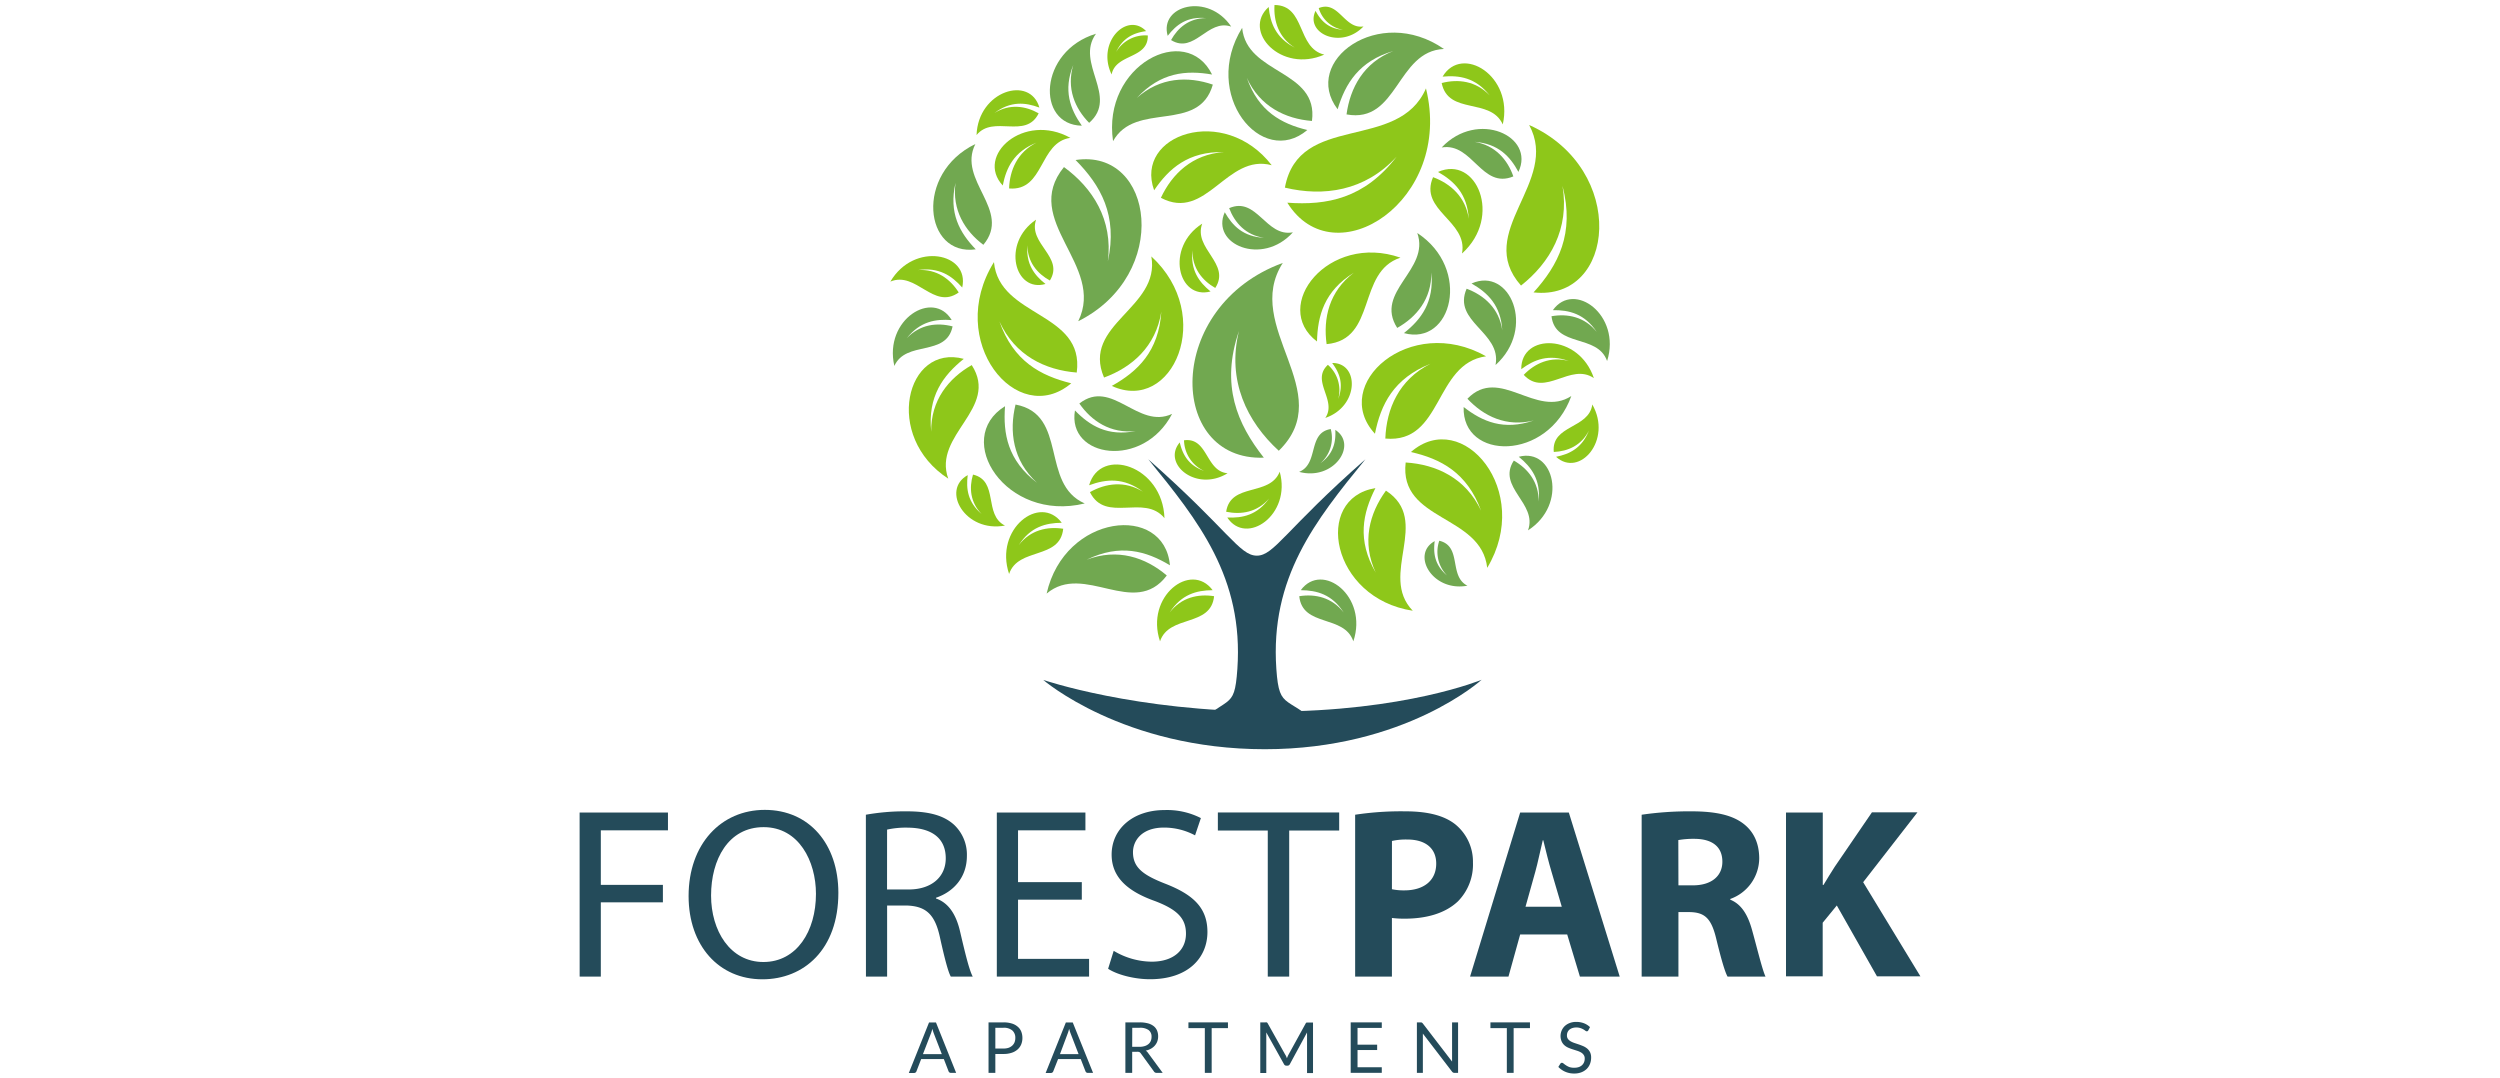 <svg id="Outlined" xmlns="http://www.w3.org/2000/svg" viewBox="0 0 690.72 297.95"><defs><style>.cls-1,.cls-2{fill:#244b5a;}.cls-2{fill-rule:evenodd;}.cls-3{fill:#71a850;}.cls-4{fill:#8ec71a;}</style></defs><g id="Full_Color" data-name="Full Color"><g id="Myriad_Pro_Regular_92pt" data-name="Myriad Pro Regular 92pt"><path class="cls-1" d="M160.14,224.5h24.41v4.91H166v15.06h17.15v4.84H166v20.52h-5.85Z"/><path class="cls-1" d="M231.63,246.69c0,15.6-9.48,23.88-21,23.88-12,0-20.38-9.28-20.38-23,0-14.4,9-23.81,21.05-23.81C223.63,223.76,231.63,233.24,231.63,246.69Zm-35.17.74c0,9.69,5.24,18.36,14.46,18.36s14.52-8.54,14.52-18.83c0-9-4.7-18.43-14.46-18.43S196.46,237.48,196.46,247.43Z"/><path class="cls-1" d="M239.23,225.1a61.45,61.45,0,0,1,11.23-.94c6.26,0,10.29,1.15,13.12,3.7a11.31,11.31,0,0,1,3.56,8.61c0,6-3.76,9.95-8.54,11.57v.2c3.5,1.21,5.58,4.44,6.66,9.14,1.48,6.33,2.55,10.7,3.5,12.45H262.7c-.74-1.28-1.75-5.18-3-10.83-1.35-6.26-3.77-8.61-9.08-8.81h-5.52v19.64h-5.85Zm5.85,20.65h6c6.25,0,10.22-3.43,10.22-8.61,0-5.85-4.24-8.4-10.42-8.47a24,24,0,0,0-5.79.54Z"/><path class="cls-1" d="M298.89,248.57H281.27v16.35H300.9v4.91H275.41V224.5h24.48v4.91H281.27v14.32h17.62Z"/><path class="cls-1" d="M307.7,262.7a20.75,20.75,0,0,0,10.49,3c6,0,9.48-3.16,9.48-7.74,0-4.23-2.42-6.66-8.54-9-7.4-2.62-12-6.46-12-12.84,0-7.07,5.85-12.31,14.66-12.31a20.52,20.52,0,0,1,10,2.22l-1.61,4.77a18.16,18.16,0,0,0-8.61-2.15c-6.19,0-8.54,3.7-8.54,6.79,0,4.24,2.75,6.32,9,8.75,7.67,3,11.57,6.65,11.57,13.31,0,7-5.18,13.05-15.88,13.05-4.37,0-9.14-1.28-11.56-2.89Z"/><path class="cls-1" d="M350.27,229.47H336.48v-5H370v5H356.19v40.36h-5.92Z"/></g><g id="Myriad_Pro_Bold_92pt" data-name="Myriad Pro Bold 92pt"><path class="cls-1" d="M374.41,225.1a84.87,84.87,0,0,1,13.86-.94c6.32,0,10.82,1.21,13.85,3.63a13.28,13.28,0,0,1,4.84,10.5,14.51,14.51,0,0,1-4.17,10.76c-3.49,3.29-8.67,4.77-14.73,4.77a26.52,26.52,0,0,1-3.49-.2v16.21H374.41Zm10.16,20.58A15.74,15.74,0,0,0,388,246c5.44,0,8.81-2.76,8.81-7.4,0-4.17-2.89-6.65-8-6.65a17.57,17.57,0,0,0-4.23.4Z"/><path class="cls-1" d="M420,258.19l-3.23,11.64H406.16L420,224.5h13.45l14.06,45.33h-11L433,258.19Zm11.5-7.67-2.82-9.61c-.81-2.69-1.62-6-2.29-8.75h-.14c-.67,2.7-1.34,6.13-2.08,8.75l-2.69,9.61Z"/><path class="cls-1" d="M453.57,225.1a91.25,91.25,0,0,1,13.65-.94c6.73,0,11.44,1,14.66,3.57,2.69,2.15,4.17,5.31,4.17,9.48a12,12,0,0,1-8,11.16v.2c3.16,1.28,4.91,4.31,6.05,8.48,1.42,5.11,2.83,11,3.7,12.78H477.31c-.74-1.28-1.81-5-3.16-10.56s-3.16-7.2-7.33-7.27h-3.09v17.83H453.57Zm10.16,19.51h4c5.11,0,8.14-2.56,8.14-6.53,0-4.17-2.83-6.25-7.53-6.32a24.92,24.92,0,0,0-4.64.34Z"/><path class="cls-1" d="M493.45,224.5h10.16v20h.2c1-1.75,2.08-3.36,3.09-5l10.29-15.06h12.58l-15,19.3,15.81,26h-12l-11.09-19.57-3.9,4.77v14.8H493.45Z"/></g><path class="cls-2" d="M327.65,202.93h39.62c-11.68-11.88-13.77-5.77-14.63-18.11-1.75-25.22,10.69-40.87,24.61-57.93-22.08,19.4-25.19,26.63-30,26.63s-8-7.23-30-26.63c13.93,17.06,26.36,32.71,24.62,57.93-.87,12.34-2.44,6.23-14.13,18.11Z"/><path class="cls-3" d="M297.9,88.75c7.65-15.53-16-27.77-3.94-42.59,7.91,5.76,13.58,14.54,12.13,26.05,2.77-12.77-2-21-8.92-28,21.75-3.31,26.47,31.68.73,44.54Z"/><path class="cls-3" d="M434.15,109.41c-9.75,6.34-19.8-8.46-28.72.76,4.49,4.82,10.78,7.9,18.34,6-8.3,2.87-14.19.33-19.38-3.72-.5,14.78,23.24,15.14,29.76-3.06Z"/><path class="cls-4" d="M318.1,70.85c2.57,14.31-19.37,18.71-13.07,33.46,7.72-2.81,14.33-8.57,15.83-18.21-.72,11-6.51,16.52-13.69,20.53,16.77,7.74,28.73-19.43,10.93-35.78Z"/><path class="cls-4" d="M386.93,71.19c-12.09,3.92-6.42,22.64-20.4,23.89-1-7.12.69-14.59,7.51-19.73-8.14,5.07-10,11.85-10.17,19C351,84.63,367,64.22,386.93,71.19Z"/><path class="cls-4" d="M286.25,60.72C284,67.33,294.11,71,290.07,77.5c-3.44-1.88-6.18-5.07-6.21-9.73-.42,5.22,1.92,8.27,5,10.69-8.49,2.47-12.22-11.23-2.65-17.74Z"/><path class="cls-4" d="M410.9,156.9c-1.61-14.83-24.44-12.8-22.53-29.12,8.42.53,16.59,4.28,20.84,13.32-3.88-10.57-11.18-14.34-19.39-16.21,14.25-12.46,33.84,10.79,21.08,32Z"/><path class="cls-3" d="M357.21,64.19c-7.49,1.42-9.92-10-17.61-6.68,1.51,4,4.57,7.47,9.64,8.2-5.76-.32-8.7-3.31-10.85-7.07-4,8.85,10.34,15,18.82,5.55Z"/><path class="cls-4" d="M332.15,61.81c-2.52,6.9,8,11,3.61,17.75-3.6-2.06-6.39-5.49-6.3-10.41-.59,5.51,1.81,8.77,5,11.38-9,2.4-12.59-12.12-2.34-18.72Z"/><path class="cls-4" d="M422.49,34.55c8.6,15.8-15.4,29.52-2.25,44.35,8-6.32,13.46-15.65,11.46-27.54,3.43,13.13-1.19,21.92-8,29.43,22.71,2.51,26.08-34-1.17-46.24Z"/><path class="cls-3" d="M289.17,164c10.4-8.76,24.17,7,33.2-5-5.88-5-13.61-7.61-22.13-4.36,9.22-4.49,16.41-2.41,23,1.54C321.7,139,294.14,141.92,289.17,164Z"/><path class="cls-3" d="M343.19,7.68c1.21,13,21.17,11.51,19.29,25.74-7.34-.58-14.41-4-18-11.92,3.24,9.28,9.57,12.69,16.72,14.42-12.62,10.69-29.43-9.85-18-28.24Z"/><path class="cls-4" d="M365.88,15.09c-7.66-1.82-5.08-13.65-13.75-13.71-.28,4.42,1.14,9,5.59,11.78-5.26-2.73-6.77-6.81-7.2-11.23-7.47,6.64,3.4,18.44,15.36,13.16Z"/><path class="cls-4" d="M390.33,168.74c-9.58-9.89,5.32-24.92-7.41-33.18-4.59,6.29-6.73,14.3-2.82,22.65-5.21-9-3.6-16.4-.09-23.35-17.25,2.8-12.3,30.43,10.32,33.88Z"/><path class="cls-3" d="M398.35,40.74c8.52-1.41,11,11.64,19.77,8-1.6-4.6-5-8.59-10.69-9.55,6.51.5,9.77,4,12.09,8.3,4.74-9.9-11.3-17.21-21.17-6.78Z"/><path class="cls-4" d="M295.8,38.07c-8.81,1.22-7.19,14.81-17,14,.17-5,2.27-10,7.57-12.66-6.22,2.5-8.35,6.91-9.32,11.84-7.67-8.27,5.84-20.36,18.72-13.14Z"/><path class="cls-3" d="M398.94,13.53c-13.11.54-12.69,20.72-26.91,18.08,1-7.35,4.73-14.32,12.92-17.51-9.48,2.78-13.26,9-15.38,16.09C359.46,16.92,381,1.08,398.94,13.53Z"/><path class="cls-3" d="M323.84,114.35c-9.46,4.43-16.58-9.94-25.63-2.86,3.38,4.84,8.59,8.36,15.56,7.61-7.73,1.53-12.66-1.45-16.77-5.7-2.25,13.09,18.8,16.31,26.84.95Z"/><path class="cls-3" d="M391.58,64.38c3.63,10.23-12,16.13-5.55,26.22,5.35-3,9.5-8,9.44-15.33.79,8.15-2.78,13-7.59,16.76,13.29,3.66,18.78-17.76,3.7-27.65Z"/><path class="cls-4" d="M351.35,45.65c-12.46-3.36-18,15.7-30.61,9,3.1-6.63,8.69-12,17.34-12.63-9.75-.21-15.12,4.52-19.21,10.55-5.57-15.43,19.37-23.91,32.48-6.93Z"/><path class="cls-4" d="M394,24.38c-7.64,17.74-35.13,6.53-39,27.46,10.61,2.55,22.14,1,30.87-8.56C377,54.88,366.56,56.8,355.67,56c12.91,20.85,46-.49,38.3-31.61Z"/><path class="cls-4" d="M403.94,70c1.69-9-12-11.83-8-21.05,4.85,1.8,9,5.46,9.86,11.5-.4-6.88-4-10.39-8.49-12.94,10.57-4.77,17.91,12.33,6.67,22.49Z"/><path class="cls-3" d="M299.71,139.1c-12.4-5.39-4.49-24.6-19.13-27.33-1.8,7.41-.76,15.48,5.92,21.6-8.09-6.19-9.4-13.53-8.82-21.14-14.6,9,.24,32.19,22,26.87Z"/><path class="cls-4" d="M274.62,72.42c1.43,15.37,25.11,13.64,22.87,30.51-8.7-.69-17.08-4.68-21.36-14.13,3.85,11,11.35,15,19.84,17.1-15,12.68-34.89-11.69-21.35-33.48Z"/><path class="cls-3" d="M307.52,39C313.74,27.8,331.2,37,335.09,23.38c-6.86-2.37-14.59-2.09-21,3.68,6.58-7.11,13.63-7.71,20.79-6.47C327.71,6,304.43,18,307.52,39Z"/><path class="cls-3" d="M269.49,39.78c-5.14,10.1,10.2,18.3,2.2,27.86C266.58,63.81,263,58,264,50.52c-1.92,8.31,1.13,13.76,5.59,18.37-14.24,2-17-20.93-.09-29.11Z"/><path class="cls-4" d="M262,132.28c-4.41-12.22,14.23-19.37,6.48-31.41-6.37,3.63-11.32,9.7-11.2,18.4-1-9.74,3.25-15.5,9-20.12-15.91-4.28-22.35,21.42-4.24,33.13Z"/><path class="cls-4" d="M278.8,158.58c2.52-7.48,14.08-3.84,14.95-12.49-4.4-.68-9.05.33-12.27,4.51,3.2-5,7.41-6.13,11.87-6.16-6-8.06-18.72,1.72-14.55,14.14Z"/><path class="cls-4" d="M277.66,145.21c-6-3-1.61-12.36-8.83-14.09-1.1,3.64-.77,7.69,2.39,10.9-3.87-3.28-4.33-7-3.85-10.75-7.5,4.11-.7,16,10.29,13.94Z"/><path class="cls-3" d="M247.09,101.12c3.24-7.2,14.37-2.43,16.1-10.94-4.32-1.13-9-.58-12.66,3.26,3.68-4.65,8-5.36,12.42-5-5.13-8.61-18.8-.15-15.86,12.63Z"/><path class="cls-4" d="M246,77.8c7.16-3,11.9,8,18.88,3-2.33-3.71-6.07-6.49-11.25-6.19,5.77-.84,9.32,1.55,12.22,4.83C268,69.84,252.53,66.7,246,77.8Z"/><path class="cls-4" d="M440.37,104.47c-6.5-4.41-13.49,5.45-19.38-.9,3.09-3.2,7.38-5.19,12.46-3.82-5.56-2-9.58-.41-13.14,2.25-.13-10,15.91-9.91,20.06,2.47Z"/><path class="cls-3" d="M422.17,146.53c2.73-7.48-8.7-11.9-3.92-19.28,3.91,2.24,6.94,6,6.85,11.31.64-6-2-9.52-5.48-12.36,9.79-2.61,13.69,13.17,2.55,20.33Z"/><path class="cls-4" d="M439.94,111.73c-.9,6.79-11.37,5.62-10.65,13.14,3.87-.16,7.65-1.8,9.71-5.9-1.89,4.81-5.29,6.47-9.08,7.24,6.43,5.87,15.66-4.61,10-14.48Z"/><path class="cls-3" d="M405.48,161.85c-5.33-2.64-1.42-10.91-7.82-12.45A9.35,9.35,0,0,0,399.8,159c-3.43-2.9-3.84-6.16-3.41-9.49-6.64,3.62-.62,14.16,9.09,12.3Z"/><path class="cls-3" d="M444,99.69c-2.68-7.5-14.29-3.6-15.34-12.32,4.44-.78,9.16.16,12.48,4.32-3.32-5-7.6-6.06-12.1-6,5.86-8.25,18.94,1.38,15,14Z"/><path class="cls-4" d="M366.16,115.47c3.36-4.91-4.1-10.21.72-14.67a9.31,9.31,0,0,1,2.86,9.43c1.56-4.2.33-7.25-1.68-9.94,7.57-.08,7.48,12-1.9,15.18Z"/><path class="cls-4" d="M307.12,20.59c1.16-5.84,10.17-4.23,10-10.79a9.32,9.32,0,0,0-8.75,4.56c1.91-4,4.95-5.3,8.29-5.76-5.25-5.46-13.85,3.1-9.52,12Z"/><path class="cls-4" d="M269.81,37.31c4.66-5.69,13.56,1.3,17.16-6-3.62-2.05-8-2.7-12.2-.1,4.44-3.33,8.49-2.94,12.4-1.49-2.55-9-16.9-4.65-17.36,7.56Z"/><path class="cls-3" d="M340.17,7.35c-6.52-2.25-10.16,7.71-16.62,3.72C325.42,7.65,328.6,5,333.22,5,328,4.5,325,6.82,322.62,9.9c-2.42-8.42,11.16-12.06,17.55-2.55Z"/><path class="cls-4" d="M376.76,7.3c-5.35.89-6.88-7.31-12.41-5.06a8.51,8.51,0,0,0,6.71,6C367,7.93,364.93,5.73,363.47,3c-3,6.21,7.09,10.8,13.29,4.26Z"/><path class="cls-4" d="M415.19,34.36c-3.41-7.5-15.06-2.49-16.87-11.42,4.51-1.17,9.45-.6,13.25,3.41-3.86-4.89-8.36-5.61-13-5.18,5.35-9,19.68-.17,16.63,13.19Z"/><path class="cls-3" d="M302.8,9.33c-5.86,8.09,6.41,17.36-1.88,24.61-3.95-4-6.32-9.58-4.38-16-2.82,7-.89,12.16,2.36,16.79-12.69-.22-12-20.57,3.9-25.41Z"/><path class="cls-3" d="M373.91,177.19c-2.51-7.47-14.06-3.82-14.94-12.47,4.41-.69,9,.32,12.27,4.5-3.2-5-7.41-6.13-11.86-6.16,5.95-8.07,18.71,1.72,14.53,14.13Z"/><path class="cls-4" d="M320.5,177.19c2.51-7.47,14.07-3.82,14.94-12.47-4.4-.69-9.05.32-12.27,4.5,3.21-5,7.41-6.13,11.87-6.16-6-8.07-18.71,1.72-14.54,14.13Z"/><path class="cls-4" d="M321.73,143.16c-5.59-6.84-16.28,1.54-20.59-7.19,4.35-2.45,9.61-3.23,14.64-.12-5.33-4-10.18-3.51-14.87-1.78,3.06-10.8,20.31-5.57,20.82,9.09Z"/><path class="cls-4" d="M353.57,130.33c-2.77,6.95-13.54,2.91-14.8,11.06,4.14.87,8.59.15,11.86-3.65-3.29,4.58-7.33,5.44-11.55,5.24,5.22,7.93,17.81-.68,14.49-12.65Z"/><path class="cls-4" d="M339.13,130.75c-6.09-.59-5.35-10-12-9.1a9.56,9.56,0,0,0,5.56,8.47c-4.35-1.54-5.94-4.52-6.74-7.88-5,5.92,4.58,13.84,13.22,8.51Z"/><path class="cls-4" d="M410.58,98.44c-14.42,2-11.86,24.18-27.83,22.73.3-8.21,3.74-16.27,12.46-20.66-10.2,4.06-13.72,11.26-15.33,19.33-12.53-13.58,9.66-33.3,30.7-21.4Z"/><path class="cls-3" d="M413.21,100.77c1.68-9-12-11.82-8-21,4.84,1.81,9,5.46,9.85,11.49-.4-6.87-4-10.38-8.49-12.93,10.57-4.76,17.91,12.33,6.67,22.49Z"/><path class="cls-3" d="M358.94,130.37c5.52-2.24,2.25-10.78,8.73-11.83a9.33,9.33,0,0,1-2.85,9.45c3.63-2.64,4.29-5.86,4.11-9.22,6.34,4.12-.45,14.18-10,11.6Z"/><path class="cls-3" d="M354.43,72.63c-11.37,17.69,15.45,35.73-1.12,51.91-8.75-8-14.38-19.38-11-33.09-5.12,15-.49,25.66,6.87,35-26.7,1-27.54-41.86,5.27-53.82Z"/><path class="cls-2" d="M409.36,187.81S388.26,207,349.46,207c-39.13,0-61.23-19.15-61.23-19.15s25.48,8.75,62.77,8.75S409.36,187.81,409.36,187.81Z"/><g id="Lato_Regular_27_pt" data-name="Lato Regular 27 pt"><path class="cls-1" d="M264.17,296.42h-1.46a.67.67,0,0,1-.41-.13.82.82,0,0,1-.23-.32l-1.3-3.37h-6.26L253.2,296a.68.68,0,0,1-.23.31.64.64,0,0,1-.41.14H251.1l5.58-13.95h1.92ZM255,291.24h5.21l-2.19-5.67a12.32,12.32,0,0,1-.42-1.32c-.07.27-.14.51-.21.74s-.13.42-.2.58Z"/><path class="cls-1" d="M275,291.2v5.22h-1.88V282.47h4.12a7.53,7.53,0,0,1,2.3.31,4.33,4.33,0,0,1,1.62.87,3.45,3.45,0,0,1,1,1.36,4.82,4.82,0,0,1,.32,1.78,4.67,4.67,0,0,1-.34,1.78,3.84,3.84,0,0,1-1,1.39,4.52,4.52,0,0,1-1.63.91,6.93,6.93,0,0,1-2.23.33Zm0-1.5h2.24a4.48,4.48,0,0,0,1.43-.21,3.14,3.14,0,0,0,1-.6,2.59,2.59,0,0,0,.64-.92,3.22,3.22,0,0,0,.21-1.18,2.66,2.66,0,0,0-.82-2.08,3.6,3.6,0,0,0-2.49-.75H275Z"/><path class="cls-1" d="M302,296.42h-1.46a.65.65,0,0,1-.41-.13.82.82,0,0,1-.23-.32l-1.31-3.37h-6.25L291,296a.68.68,0,0,1-.23.31.64.64,0,0,1-.41.14H288.9l5.58-13.95h1.91Zm-9.14-5.18H298l-2.19-5.67a12.32,12.32,0,0,1-.42-1.32c-.07.27-.14.51-.21.74s-.13.42-.2.58Z"/><path class="cls-1" d="M312.81,290.6v5.82h-1.88V282.47h3.94a8.51,8.51,0,0,1,2.29.27,4.37,4.37,0,0,1,1.59.77,3.14,3.14,0,0,1,.93,1.22,4.11,4.11,0,0,1,.3,1.6,4.18,4.18,0,0,1-.23,1.39,3.72,3.72,0,0,1-.68,1.15,3.9,3.9,0,0,1-1.08.87,5.13,5.13,0,0,1-1.44.54,2.07,2.07,0,0,1,.62.6l4.07,5.54h-1.68a.82.82,0,0,1-.75-.4l-3.63-5a1.11,1.11,0,0,0-.36-.33,1.26,1.26,0,0,0-.58-.1Zm0-1.38h2a4.58,4.58,0,0,0,1.45-.2,2.92,2.92,0,0,0,1.05-.56,2.29,2.29,0,0,0,.64-.87,2.9,2.9,0,0,0,.21-1.12,2.22,2.22,0,0,0-.82-1.88,4,4,0,0,0-2.45-.63h-2.06Z"/><path class="cls-1" d="M339.27,282.47v1.59h-4.5v12.36h-1.89V284.06h-4.53v-1.59Z"/><path class="cls-1" d="M355.36,291.87c.07.17.14.34.2.52.07-.18.13-.36.21-.52a4.59,4.59,0,0,1,.24-.5l4.72-8.58a.52.52,0,0,1,.26-.27,1.27,1.27,0,0,1,.39,0h1.39v13.95h-1.65V286.17c0-.14,0-.28,0-.44a4,4,0,0,1,0-.48L356.38,294a.74.74,0,0,1-.68.44h-.28a.75.75,0,0,1-.68-.44l-4.88-8.75c0,.17,0,.34,0,.5s0,.31,0,.45v10.25h-1.66V282.47h1.39a1.27,1.27,0,0,1,.39,0,.57.57,0,0,1,.27.27l4.81,8.59A3.19,3.19,0,0,1,355.36,291.87Z"/><path class="cls-1" d="M381.77,282.47V284h-6.7v4.63h5.42v1.48h-5.42v4.76h6.7v1.54h-8.59V282.47Z"/><path class="cls-1" d="M392.84,282.53a1.25,1.25,0,0,1,.28.26l8.07,10.51c0-.17,0-.33,0-.49s0-.31,0-.46v-9.88h1.66v13.95h-1a.84.84,0,0,1-.37-.08,1,1,0,0,1-.3-.26l-8.06-10.51c0,.17,0,.33,0,.48s0,.3,0,.43v9.94h-1.65V282.47h1A.91.91,0,0,1,392.84,282.53Z"/><path class="cls-1" d="M422.71,282.47v1.59H418.2v12.36h-1.88V284.06h-4.53v-1.59Z"/><path class="cls-1" d="M438.84,284.65a.69.69,0,0,1-.18.22.41.41,0,0,1-.25.07.69.69,0,0,1-.39-.16,4.46,4.46,0,0,0-1.36-.73,3.47,3.47,0,0,0-1.14-.17,3.43,3.43,0,0,0-1.12.17,2.58,2.58,0,0,0-.82.46,2.07,2.07,0,0,0-.49.69,2.18,2.18,0,0,0-.16.85,1.59,1.59,0,0,0,.28,1,2.57,2.57,0,0,0,.76.66,5.85,5.85,0,0,0,1.07.47l1.23.41q.63.22,1.23.48a4.53,4.53,0,0,1,1.07.68,3.31,3.31,0,0,1,.76,1,3.37,3.37,0,0,1,.28,1.46,4.69,4.69,0,0,1-.31,1.72,4,4,0,0,1-.91,1.4,4.4,4.4,0,0,1-1.47.93,5.34,5.34,0,0,1-2,.34,6,6,0,0,1-2.46-.49,5.8,5.8,0,0,1-1.91-1.33l.55-.89a.55.55,0,0,1,.19-.18.41.41,0,0,1,.25-.08.8.8,0,0,1,.46.22,7.16,7.16,0,0,0,.66.48,4.94,4.94,0,0,0,.95.49A4,4,0,0,0,435,295a3.69,3.69,0,0,0,1.2-.18,2.61,2.61,0,0,0,.89-.52,2.36,2.36,0,0,0,.56-.8,2.69,2.69,0,0,0,.19-1.05,1.67,1.67,0,0,0-.29-1,2.35,2.35,0,0,0-.75-.68,5.56,5.56,0,0,0-1.07-.46l-1.22-.39a12.93,12.93,0,0,1-1.23-.46,4,4,0,0,1-1.06-.68,3.16,3.16,0,0,1-.76-1.05,3.84,3.84,0,0,1,.83-4.21,4.2,4.2,0,0,1,1.35-.85,4.85,4.85,0,0,1,1.85-.33,6,6,0,0,1,2.13.37,5.08,5.08,0,0,1,1.68,1.07Z"/></g></g></svg>